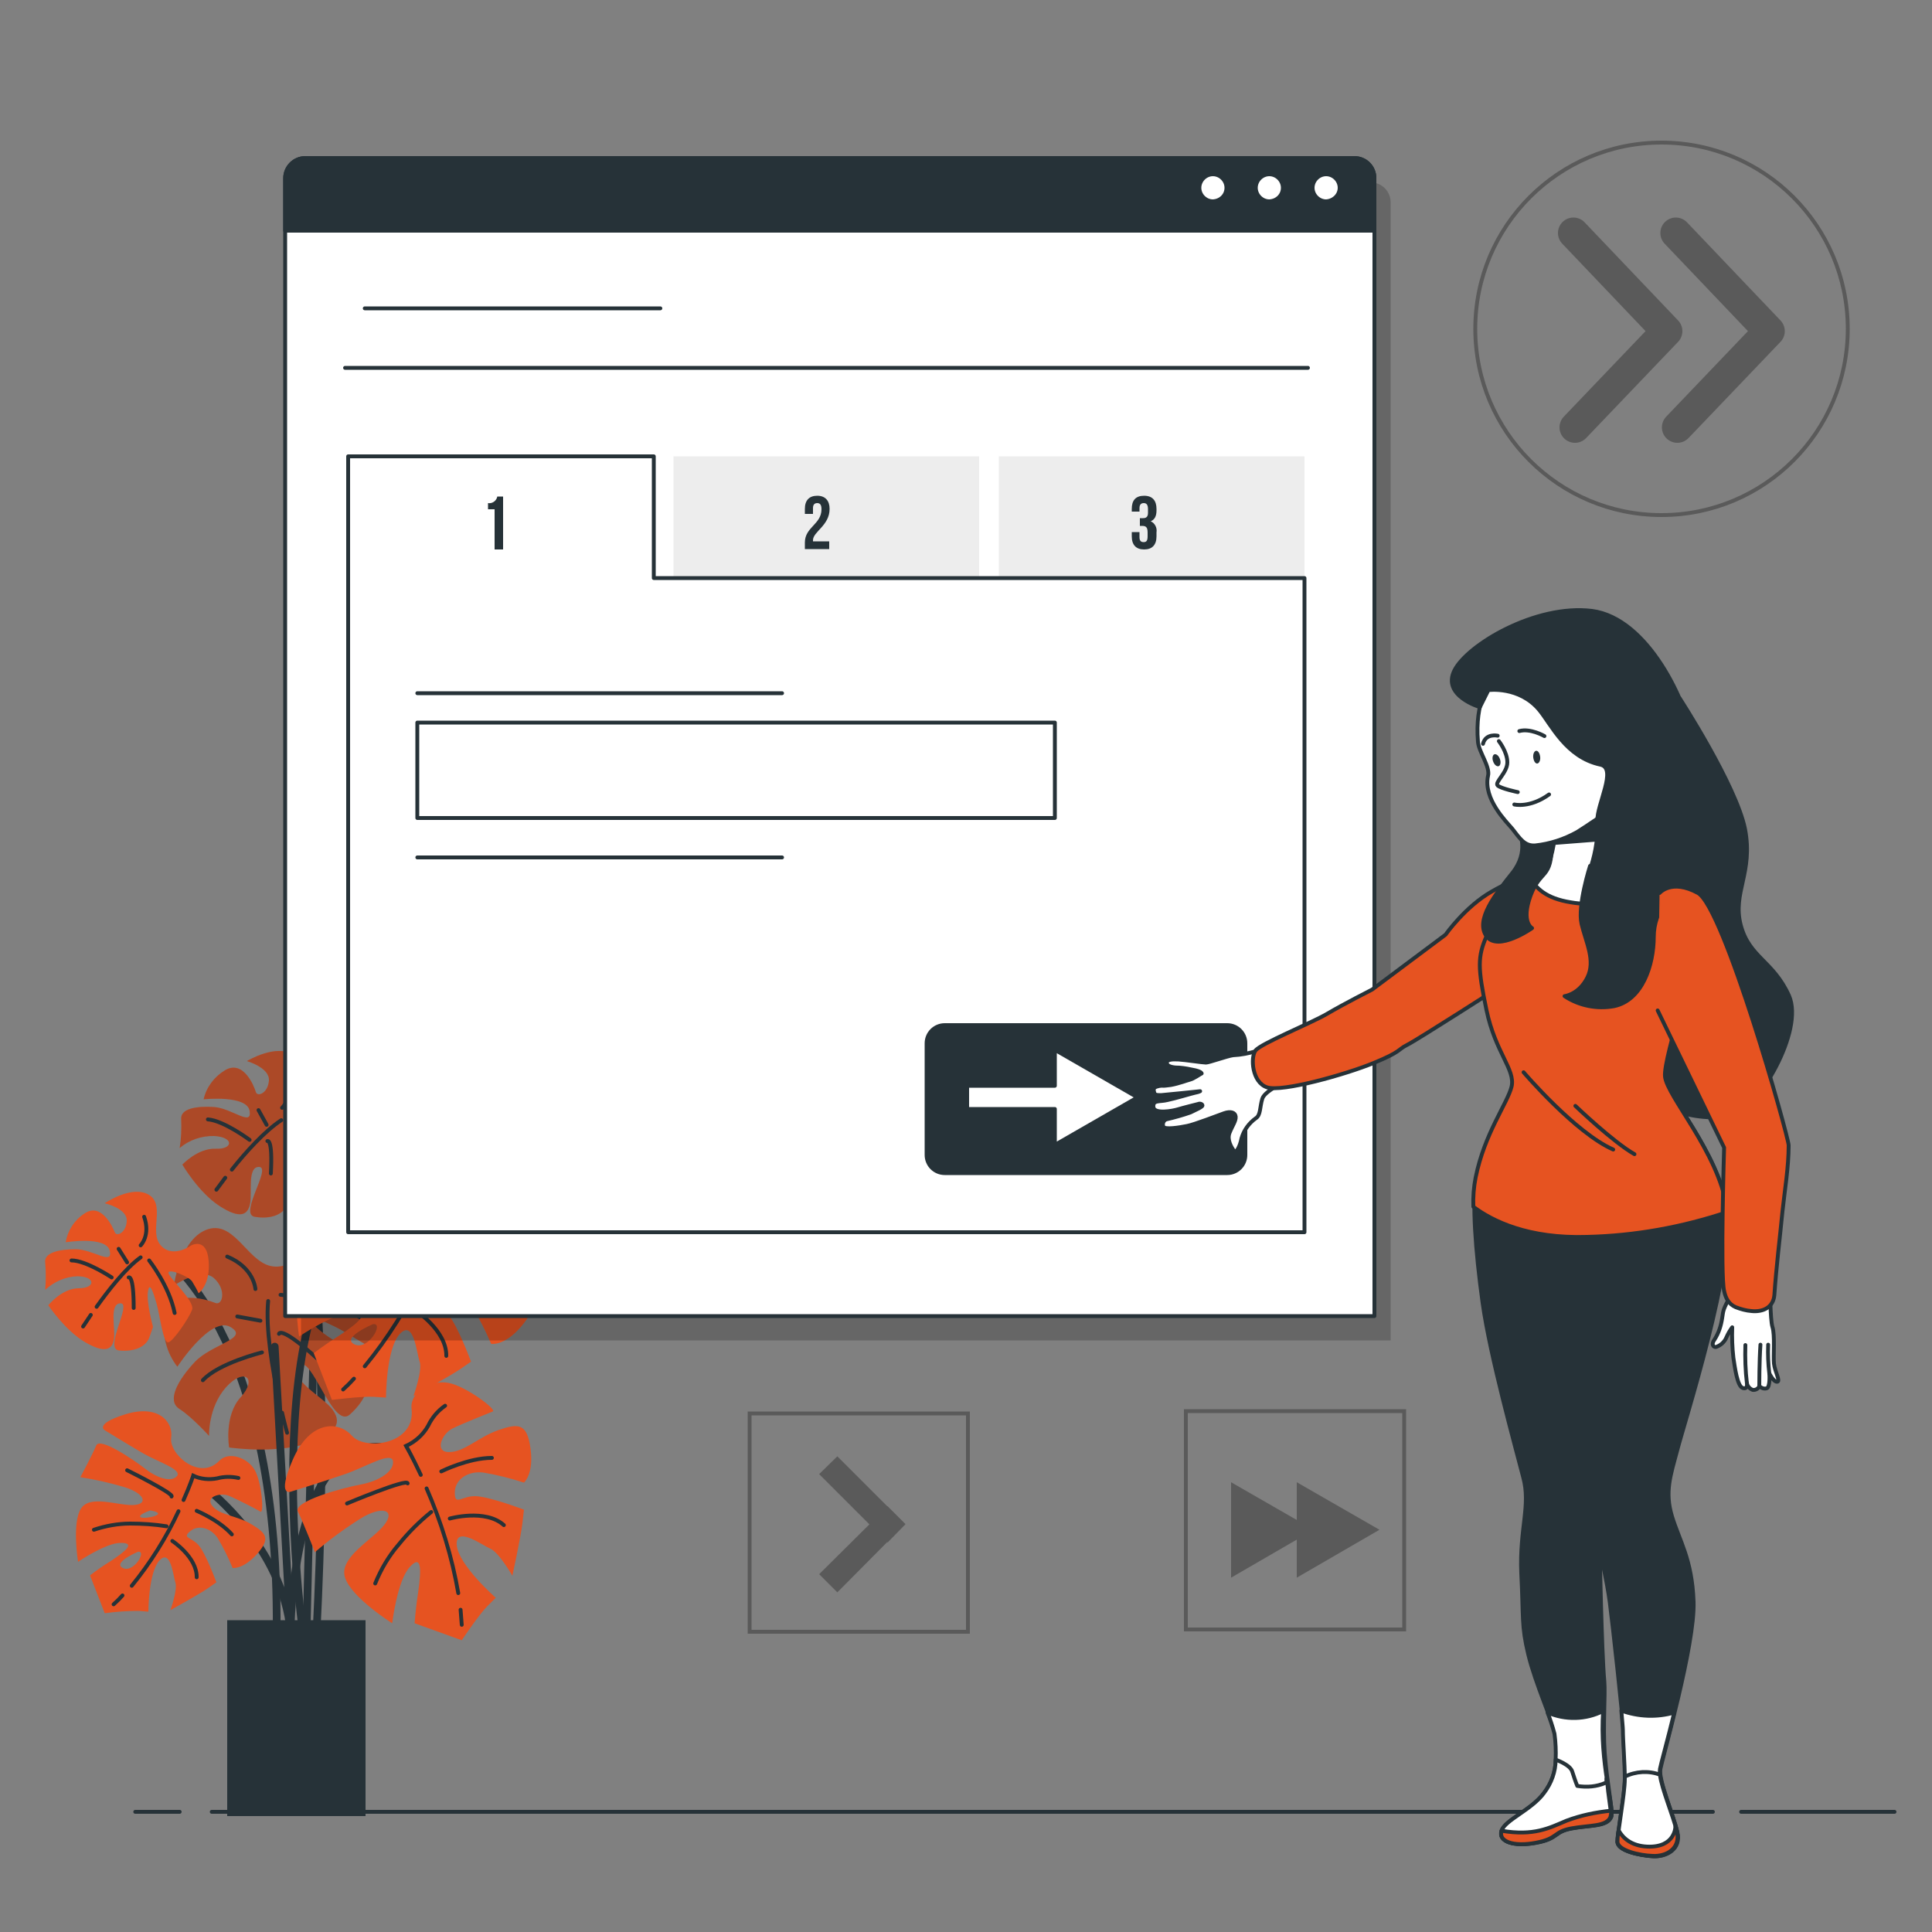 <?xml version="1.0" encoding="utf-8"?>
<!-- Generator: Adobe Illustrator 27.4.0, SVG Export Plug-In . SVG Version: 6.00 Build 0)  -->
<svg version="1.1" id="Warstwa_1" xmlns="http://www.w3.org/2000/svg" xmlns:xlink="http://www.w3.org/1999/xlink" x="0px" y="0px"
	 viewBox="0 0 500 500" style="enable-background:new 0 0 500 500;" xml:space="preserve">
<rect x="0" y="0" width="500" height="500" fill="#808080" stroke="none"/>
<style type="text/css">
	.st0{fill:none;stroke:#263238;stroke-linecap:round;stroke-linejoin:round;}
	.st1{fill:none;stroke:#263238;stroke-width:2;stroke-linecap:round;stroke-miterlimit:10;}
	.st2{fill:#E65321;}
	.st3{opacity:0.3;fill:#263238;enable-background:new    ;}
	.st4{fill:none;stroke:#263238;stroke-linecap:round;stroke-miterlimit:10;}
	.st5{opacity:0.2;fill:#263238;enable-background:new    ;}
	.st6{fill:#263238;stroke:#263238;stroke-width:2;stroke-linecap:round;stroke-miterlimit:10;}
	.st7{opacity:0.3;}
	.st8{fill:none;stroke:#000000;stroke-miterlimit:10;}
	.st9{fill:none;stroke:#000000;stroke-width:8;stroke-linecap:round;stroke-linejoin:round;}
	.st10{opacity:0.2;enable-background:new    ;}
	.st11{fill:#FFFFFF;stroke:#263238;stroke-linecap:round;stroke-linejoin:round;}
	.st12{fill:#EDEDED;}
	.st13{fill:#263238;}
	.st14{fill:#263238;stroke:#263238;stroke-linecap:round;stroke-linejoin:round;}
	.st15{fill:#E65321;stroke:#263238;stroke-linecap:round;stroke-linejoin:round;}
</style>
<g id="freepik--Floor--inject-29">
	<line class="st0" x1="450.6" y1="468.9" x2="490.3" y2="468.9"/>
	<line class="st0" x1="54.8" y1="468.9" x2="443.3" y2="468.9"/>
	<line class="st0" x1="35" y1="468.9" x2="46.5" y2="468.9"/>
</g>
<g id="freepik--Plant--inject-29">
	<path class="st1" d="M97.7,284c0,0-13.8-7.7-14.8,9.7c-1,17.4-3.6,130.6-3.6,130.6"/>
	<path class="st1" d="M75.7,295.3c0,0,11.3,25.1,6.2,127.6"/>
	<path class="st2" d="M86.8,287.5c0,0-5.3,3.4-8.4-0.5c-3.1-3.9,2.1-11-2.4-14s-12.1,1.6-12.1,1.6s5.9,1.7,5.7,5s-3,4.4-3.4,3
		s-3.2-8.5-8-5.6c-2.8,1.7-4.8,4.4-5.5,7.5c0,0,11.2-1.2,11.9,3c0.7,4.2-4.6-0.7-9.2-1s-8.8,0.4-8.5,3.2c0.1,2.5,0,4.9-0.4,7.4
		c2.5-2.1,5.7-3.2,9-3.1c5.1,0.3,4.9,3.5,0.3,3.3s-8.6,4.1-8.6,4.1s4.2,7.2,9.6,10.7s7.3,2.3,7.9-0.5c0.6-2.7-0.8-9.8,2.4-9.6
		c3.2,0.2-5.3,12.2-1.2,12.9s7.4-0.5,8.5-3.2l1-2.7c0,0-1.4-7-0.8-9.8s1.4,0.1,2.1,3.4c0.7,3.3,1.3,11.2,2.7,10.8
		c1.5-0.4,5.9-6.1,7-8.4c1.1-2.2-5.9-9.1-5.9-10.5s5.5,1.2,6.3,2.7c0.6,1.1,1.2,2.2,1.6,3.3c0,0,3.4-2.1,3.3-8.6
		C91.5,285.5,86.8,287.5,86.8,287.5z"/>
	<path class="st3" d="M86.8,287.5c0,0-5.3,3.4-8.4-0.5c-3.1-3.9,2.1-11-2.4-14s-12.1,1.6-12.1,1.6s5.9,1.7,5.7,5s-3,4.4-3.4,3
		s-3.2-8.5-8-5.6c-2.8,1.7-4.8,4.4-5.5,7.5c0,0,11.2-1.2,11.9,3c0.7,4.2-4.6-0.7-9.2-1s-8.8,0.4-8.5,3.2c0.1,2.5,0,4.9-0.4,7.4
		c2.5-2.1,5.7-3.2,9-3.1c5.1,0.3,4.9,3.5,0.3,3.3s-8.6,4.1-8.6,4.1s4.2,7.2,9.6,10.7s7.3,2.3,7.9-0.5c0.6-2.7-0.8-9.8,2.4-9.6
		c3.2,0.2-5.3,12.2-1.2,12.9s7.4-0.5,8.5-3.2l1-2.7c0,0-1.4-7-0.8-9.8s1.4,0.1,2.1,3.4c0.7,3.3,1.3,11.2,2.7,10.8
		c1.5-0.4,5.9-6.1,7-8.4c1.1-2.2-5.9-9.1-5.9-10.5s5.5,1.2,6.3,2.7c0.6,1.1,1.2,2.2,1.6,3.3c0,0,3.4-2.1,3.3-8.6
		C91.5,285.5,86.8,287.5,86.8,287.5z"/>
	<path class="st4" d="M60,302.7c3.4-4.3,8.5-10,12.8-12.8"/>
	<path class="st4" d="M56,307.9c0,0,0.9-1.2,2.3-3.1"/>
	<path class="st4" d="M75,291c0,0,5.1,7.2,6.1,14.7"/>
	<path class="st4" d="M69.2,295.3c0,0,1.4-0.8,0.9,8.4"/>
	<path class="st4" d="M73,286.7c0,0,2.9-2.6,1.4-7.8"/>
	<line class="st4" x1="69" y1="291.1" x2="66.9" y2="287.3"/>
	<path class="st4" d="M64.6,295c0,0-6.7-5-10.8-5.3"/>
	<path class="st2" d="M105.7,273.9c0,0-0.2,7.6-6.2,8c-5.9,0.4-9.6-9.5-15.7-7.1c-6.1,2.4-6.7,13.2-6.7,13.2s5.8-4.7,8.9-2.3
		c3.1,2.4,2.4,6.1,0.7,5.5s-10.7-2.6-11,4.2c-0.3,4,1.1,7.8,3.7,10.8c0,0,6.4-12,11.1-9.8c4.7,2.2-3.9,4.1-7.3,8.5
		c-3.5,4.4-5.6,9.1-2.6,10.7c2.5,1.6,4.9,3.4,7.1,5.5c0,0-0.8-6.3,2.9-11.2c3.8-4.9,6.9-2.5,3.4,2c-3.4,4.4-1.7,11.4-1.7,11.4
		s10.1,0.7,17.3-2.2c7.2-2.9,7.2-5.7,4.9-8.2s-10.3-5.8-7.9-8.9s8.6,13.7,12.1,10c3.5-3.6,4.6-7.8,2.6-10.7l-2-2.9
		c0,0-8-3.4-10.3-5.8s1-1.3,4.8,0.2s12,6.4,12.6,4.8s-2.1-10.1-3.6-12.7c-1.6-2.6-13.2-0.3-14.5-1.3c-1.3-1,5-4.6,7-4.5
		c1.5,0.1,3,0.3,4.5,0.6c0,0,0.2-4.8-6.4-9.1S105.7,273.9,105.7,273.9z"/>
	<path class="st5" d="M105.7,273.9c0,0-0.2,7.6-6.2,8c-5.9,0.4-9.6-9.5-15.7-7.1c-6.1,2.4-6.7,13.2-6.7,13.2s5.8-4.7,8.9-2.3
		c3.1,2.4,2.4,6.1,0.7,5.5s-10.7-2.6-11,4.2c-0.3,4,1.1,7.8,3.7,10.8c0,0,6.4-12,11.1-9.8c4.7,2.2-3.9,4.1-7.3,8.5
		c-3.5,4.4-5.6,9.1-2.6,10.7c2.5,1.6,4.9,3.4,7.1,5.5c0,0-0.8-6.3,2.9-11.2c3.8-4.9,6.9-2.5,3.4,2c-3.4,4.4-1.7,11.4-1.7,11.4
		s10.1,0.7,17.3-2.2c7.2-2.9,7.2-5.7,4.9-8.2s-10.3-5.8-7.9-8.9s8.6,13.7,12.1,10c3.5-3.6,4.6-7.8,2.6-10.7l-2-2.9
		c0,0-8-3.4-10.3-5.8s1-1.3,4.8,0.2s12,6.4,12.6,4.8s-2.1-10.1-3.6-12.7c-1.6-2.6-13.2-0.3-14.5-1.3c-1.3-1,5-4.6,7-4.5
		c1.5,0.1,3,0.3,4.5,0.6c0,0,0.2-4.8-6.4-9.1S105.7,273.9,105.7,273.9z"/>
	<path class="st4" d="M102.6,311.1c-1.9-6.4-4.2-15.4-4.1-21.5"/>
	<path class="st4" d="M105.1,318.6c0,0-0.6-1.7-1.5-4.4"/>
	<path class="st4" d="M101.1,288c0,0,10.7-0.2,18.9,3.9"/>
	<path class="st4" d="M101.4,296.7c0,0,0.1-2,9,4.8"/>
	<path class="st4" d="M95.4,287.1c0,0-0.6-4.7-6.9-6.7"/>
	<line class="st4" x1="97.1" y1="294.1" x2="91.8" y2="293.6"/>
	<path class="st4" d="M98,301.2c0,0-9.6,3.2-12.6,7.2"/>
	<path class="st1" d="M41.9,324.5c0,0,30.3,20,29.7,97.3"/>
	<path class="st2" d="M79.2,319.2c0,0-1,8.8-7.9,8.6c-6.9-0.1-10.2-11.9-17.4-9.7S45,332.7,45,332.7s7.1-4.9,10.4-1.9
		s2.2,7.2,0.3,6.4c-1.9-0.8-12.1-4-13.1,3.8c-0.7,4.5,0.5,9.1,3.3,12.7c0,0,8.6-13.2,13.7-10.3c5.2,3-4.8,4.4-9.2,9.1
		s-7.3,10-4,12.1c3.3,2.1,7.7,7,7.7,7s-0.3-7.3,4.4-12.6c4.8-5.3,8.2-2.2,3.8,2.6c-4.4,4.8-3,13-3,13s11.5,1.7,20.1-1
		c8.6-2.7,8.9-5.9,6.5-9c-2.4-3.1-11.4-7.7-8.4-11.1c3-3.4,8.6,16.5,13,12.6s6-8.5,4-12.1l-2-3.6c0,0-8.9-4.6-11.4-7.7
		s1.3-1.4,5.5,0.6s13.2,8.6,14.1,6.7c0.8-1.9-1.5-11.9-3-15s-15.2-1.6-16.6-2.9c-1.4-1.3,6.2-4.9,8.5-4.5c1.7,0.3,3.4,0.6,5.1,1.1
		c0,0,0.7-5.5-6.5-11.2C81.1,312.2,79.2,319.2,79.2,319.2z"/>
	<path class="st3" d="M79.2,319.2c0,0-1,8.8-7.9,8.6c-6.9-0.1-10.2-11.9-17.4-9.7S45,332.7,45,332.7s7.1-4.9,10.4-1.9
		s2.2,7.2,0.3,6.4c-1.9-0.8-12.1-4-13.1,3.8c-0.7,4.5,0.5,9.1,3.3,12.7c0,0,8.6-13.2,13.7-10.3c5.2,3-4.8,4.4-9.2,9.1
		s-7.3,10-4,12.1c3.3,2.1,7.7,7,7.7,7s-0.3-7.3,4.4-12.6c4.8-5.3,8.2-2.2,3.8,2.6c-4.4,4.8-3,13-3,13s11.5,1.7,20.1-1
		c8.6-2.7,8.9-5.9,6.5-9c-2.4-3.1-11.4-7.7-8.4-11.1c3-3.4,8.6,16.5,13,12.6s6-8.5,4-12.1l-2-3.6c0,0-8.9-4.6-11.4-7.7
		s1.3-1.4,5.5,0.6s13.2,8.6,14.1,6.7c0.8-1.9-1.5-11.9-3-15s-15.2-1.6-16.6-2.9c-1.4-1.3,6.2-4.9,8.5-4.5c1.7,0.3,3.4,0.6,5.1,1.1
		c0,0,0.7-5.5-6.5-11.2C81.1,312.2,79.2,319.2,79.2,319.2z"/>
	<path class="st4" d="M72.1,361.9c-1.6-7.5-3.4-18.1-2.7-25.2"/>
	<path class="st4" d="M74.3,370.8c0,0-0.6-2.1-1.3-5.2"/>
	<path class="st4" d="M72.6,335.1c0,0,12.4,0.8,21.4,6.3"/>
	<path class="st4" d="M72.2,345.2c0,0,0.3-2.3,9.9,6.4"/>
	<path class="st4" d="M66.1,333.6c0,0-0.3-5.5-7.3-8.4"/>
	<line class="st4" x1="67.4" y1="341.8" x2="61.4" y2="340.7"/>
	<path class="st4" d="M67.8,350c0,0-11.3,2.8-15.3,7.2"/>
	<path class="st1" d="M53.7,385.4c0,0,19.5,14.9,21.5,36.9l-4.1-73.8"/>
	<path class="st1" d="M100.8,374.7c-25.6-4.6-25.6,47.6-25.6,47.6"/>
	<path class="st1" d="M78.3,421.8c0,0-14.8-108.1,28.2-108.1"/>
	<path class="st2" d="M91.1,371.6c-3.5-4-10.9-4-15.3,6.1s-0.4,8.3-0.4,8.3s8.4-2.6,13.6-4.4c5.2-1.7,12.2-6.1,12.7-3.5
		c0.4,2.6-3.5,5.2-8.4,6.1s-17.5,4.4-16.2,7c1.3,2.6,4.4,10.5,4.4,10.5c3.7-3.2,7.7-6.1,11.8-8.7c5.7-3.5,9.2-2.2,6.1,1.7
		c-3.1,3.9-11.8,8.4-10.1,13.6c1.7,5.2,12.2,11.8,12.2,11.8s1.3-11,4.5-14.5c3.1-3.5,3.1,0.4,2.2,6.6c-0.4,2.6-0.7,5.2-0.9,7.9
		l12.2,4.4c0,0,4.4-6.6,6.6-8.8l2.2-2.2c0,0-9.6-8.4-10.1-13.6c-0.4-5.2,6.6,0,8.7,0.9c2.2,0.9,5.7,7,5.7,7s2.2-10.1,2.6-13.6
		l0.4-3.5c0,0-9.2-3.5-12.7-3.5c-3.5,0-5.2,2.6-5.2-0.9s3.5-5.7,7.4-5.2c3.6,0.6,7.1,1.5,10.5,2.6c0,0,2.6-2.2,1.7-8.8
		c-0.9-6.6-3.1-6.6-8.3-4.8c-5.2,1.8-8.8,5.7-12.8,5.7c-3.9,0-1.8-4.8,0.9-6.1c2.6-1.3,9.2-3.9,10.4-4.4c1.3-0.4-7-6.6-11.4-7.4
		c-4.4-0.9-10,2.2-9.6,6.6C107.7,373.8,94.6,375.5,91.1,371.6z"/>
	<path class="st4" d="M119.2,416.6c0.1,1.3,0.2,2.6,0.3,3.9"/>
	<path class="st4" d="M110.4,385.2c3.8,8.7,6.6,17.8,8.2,27.1"/>
	<path class="st4" d="M108.9,381.7c-2.2-4.7-3.8-7.5-3.8-7.5c2.4-1.1,4.4-2.9,5.7-5.2c1-2.1,2.5-3.9,4.4-5.2"/>
	<path class="st4" d="M89.8,389.1c0,0,15.7-6.6,15.7-5.2"/>
	<path class="st4" d="M114.2,380.8c0,0,7-3.5,13.1-3.5"/>
	<path class="st4" d="M111.6,391.3c-3.1,2.5-5.9,5.3-8.4,8.4c-2.6,3-4.6,6.4-6.1,10.1"/>
	<path class="st4" d="M116.4,393c0,0,9.2-2.6,14,1.7"/>
	<path class="st2" d="M133.1,333.9c-4.8-2.8-10-2.9-12.6-5.8s2.5-4.5,5.2-3.4c2.7,1.1,9,4.4,10.2,5.1s0.4-9.6-1.8-13.5
		c-2.2-3.9-8.3-6.1-11.3-3c-6.4,6.7-16.3-2.1-15.6-7.3c0.7-5.2-4.2-10.8-14.6-7.5s-6.6,5.1-6.6,5.1s7.4,4.6,12.2,7.4
		s12.6,5.2,11,7.3S102.8,319,99,316c-3.8-3.1-14.8-10.3-15.9-7.6c-1.1,2.7-5.1,10.2-5.1,10.2c4.9,0.8,9.7,1.8,14.4,3.2
		c6.4,2,7.7,5.5,2.7,5.8c-5,0.3-14-3.5-16.8,1.3c-2.8,4.8-0.9,17-0.9,17s9.1-6.2,13.8-6.2c4.6,0,1.7,2.6-3.5,6
		c-2.2,1.4-4.4,2.9-6.5,4.5l4.7,12.1c0,0,7.8-1,10.9-0.8l3.1,0.2c0,0,0-12.7,3.6-16.5c3.6-3.8,4.3,4.9,5.1,7.2
		c0.8,2.2-1.6,8.9-1.6,8.9s9-4.9,12-6.9l2.9-2c0,0-3.4-9.2-5.7-11.9s-5.4-2.2-2.8-4.5s6.6-1,8.8,2.2c1.9,3.1,3.5,6.3,4.9,9.6
		c0,0,3.4,0.6,7.7-4.4S137.8,336.7,133.1,333.9z M91.7,347.9c-3.5-1.7,4.8-5.2,4.8-5.2C99.6,342.2,95.2,349.7,91.7,347.9z
		 M97.6,331.6c-1.5-0.8,3-2.2,3-2.2C107,330.6,99.1,332.3,97.6,331.6z"/>
	<path class="st4" d="M91.6,356.8c-0.9,1-1.8,1.9-2.8,2.8"/>
	<path class="st4" d="M109.5,329.6c-4,8.6-9.1,16.7-15.1,24"/>
	<path class="st4" d="M111.2,326.1c2.1-4.7,3.1-7.8,3.1-7.8c2.4,1.1,5.1,1.4,7.7,0.9c2.2-0.6,4.6-0.6,6.8-0.1"/>
	<path class="st4" d="M93.1,316.5c0,0,15.3,7.6,14.3,8.4"/>
	<path class="st4" d="M115.4,329.6c0,0,7.2,3,11.2,7.6"/>
	<path class="st4" d="M105.7,334.5c-3.9-0.7-7.8-0.9-11.7-0.8c-3.9,0-7.9,0.7-11.6,2"/>
	<path class="st4" d="M107.6,339.2c0,0,8,5.2,7.9,11.7"/>
	<path class="st2" d="M65.1,394.5c-3.8-2.3-8.1-2.3-10.1-4.7c-2.1-2.4,2-3.6,4.2-2.7c2.2,0.9,7.2,3.5,8.2,4.1s0.3-7.7-1.5-10.8
		s-6.6-4.9-9.1-2.4c-5.1,5.4-13.1-1.7-12.5-5.9c0.6-4.2-3.4-8.7-11.8-6.1s-5.3,4.2-5.3,4.2s6,3.7,9.8,5.9s10.2,4.2,8.8,5.9
		c-1.4,1.7-5,0.6-8.1-1.8s-11.9-8.4-12.8-6.1c-0.9,2.2-4.1,8.2-4.1,8.2c3.9,0.6,7.8,1.5,11.5,2.6c5.1,1.6,6.2,4.4,2.2,4.6
		s-11.3-2.8-13.6,1s-0.7,13.7-0.7,13.7s7.3-5,11.1-4.9c3.8,0,1.3,2.1-2.8,4.8c-1.8,1.1-3.5,2.3-5.2,3.6l3.8,9.8
		c2.9-0.4,5.8-0.6,8.8-0.6l2.5,0.2c0,0,0-10.2,2.9-13.3c2.9-3,3.5,4,4.1,5.8c0.6,1.8-1.3,7.1-1.3,7.1s7.3-4,9.6-5.6l2.3-1.6
		c0,0-2.7-7.4-4.6-9.6c-1.8-2.1-4.4-1.8-2.2-3.6c2.1-1.8,5.3-0.9,7.1,1.7c1.5,2.5,2.8,5.1,3.9,7.8c0,0,2.7,0.4,6.3-3.6
		C70.1,398.1,68.9,396.8,65.1,394.5z M31.8,405.8c-2.8-1.4,3.9-4.2,3.9-4.2C38.1,401.2,34.6,407.2,31.8,405.8z M36.5,392.7
		c-1.2-0.6,2.4-1.8,2.4-1.8C44.1,391.8,37.7,393.2,36.5,392.7z"/>
	<path class="st4" d="M31.7,412.9c-0.7,0.8-1.4,1.5-2.3,2.3"/>
	<path class="st4" d="M46.2,391.1c-3.2,6.9-7.3,13.4-12.1,19.3"/>
	<path class="st4" d="M47.5,388.2c1.7-3.8,2.5-6.3,2.5-6.3c1.9,0.9,4.1,1.1,6.2,0.7c1.8-0.5,3.7-0.5,5.5-0.1"/>
	<path class="st4" d="M32.9,380.5c0,0,12.3,6.1,11.5,6.8"/>
	<path class="st4" d="M50.9,391c0,0,5.8,2.4,9.1,6.1"/>
	<path class="st4" d="M43.1,395c-3.1-0.5-6.3-0.7-9.4-0.7c-3.2,0-6.4,0.6-9.4,1.6"/>
	<path class="st4" d="M44.6,398.8c0,0,6.4,4.2,6.3,9.4"/>
	<path class="st2" d="M49.5,322.3c0,0-4.8,3.5-7.9,0c-3.1-3.5,1.3-10.5-3.1-13.1c-4.4-2.6-11.4,2.2-11.4,2.2s5.7,1.3,5.7,4.4
		s-2.6,4.4-3.1,3.1s-3.5-7.9-7.9-4.8c-2.6,1.7-4.3,4.4-4.8,7.4c0,0,10.5-1.7,11.4,2.2c0.9,3.9-4.4-0.4-8.8-0.4s-8.3,0.9-7.9,3.5
		c0.2,2.3,0.2,4.7,0,7c2.3-2.1,5.2-3.4,8.3-3.5c4.8,0,4.8,3.1,0.4,3.1s-7.9,4.4-7.9,4.4s4.4,6.6,9.6,9.6s7,1.8,7.4-0.9
		s-1.3-9.2,1.7-9.2s-4.4,11.8-0.4,12.2c3.9,0.4,7-0.9,7.9-3.5l0.9-2.6c0,0-1.8-6.6-1.3-9.2c0.4-2.6,1.3,0,2.2,3.1
		c0.9,3.1,1.7,10.5,3.1,10.1c1.3-0.4,5.2-6.1,6.1-8.4c0.9-2.2-6.1-8.4-6.1-9.6s5.2,0.9,6.1,2.2c0.6,1,1.2,2,1.7,3.1
		c0,0,3.1-2.2,2.6-8.4S49.5,322.3,49.5,322.3z"/>
	<path class="st4" d="M25,338.2c3-4.2,7.5-10,11.4-12.8"/>
	<path class="st4" d="M21.5,343.3c0,0,0.8-1.2,2-3"/>
	<path class="st4" d="M38.6,326.2c0,0,5.2,6.6,6.6,13.6"/>
	<path class="st4" d="M33.3,330.6c0,0,1.3-0.9,1.3,7.9"/>
	<path class="st4" d="M36.4,322.3c0,0,2.6-2.6,0.9-7.4"/>
	<line class="st4" x1="32.9" y1="326.7" x2="30.7" y2="323.2"/>
	<path class="st4" d="M28.9,330.6c0,0-6.6-4.4-10.4-4.4"/>
	<rect x="59.8" y="420.3" class="st6" width="33.8" height="48.7"/>
</g>
<g id="freepik--Icons--inject-29">
	<g class="st7">
		<circle class="st8" cx="430" cy="85.1" r="48.2"/>
		<polyline class="st9" points="407.2,60.3 431.4,85.7 407.6,110.6 		"/>
		<polyline class="st9" points="433.7,60.3 457.9,85.7 434.1,110.6 		"/>
	</g>
	<g class="st7">
		<rect x="194" y="365.8" class="st8" width="56.5" height="56.5"/>
		<polygon points="234.3,394.4 229.7,389.8 229.6,389.8 216.7,376.9 212,381.5 225,394.5 212,407.4 216.7,412.1 229.6,399.1 
			229.7,399.2 234.3,394.5 234.3,394.5 		"/>
	</g>
	<g class="st7">
		<polygon points="357,395.9 335.6,383.6 335.6,408.3 		"/>
		<polygon points="340,395.9 318.6,383.6 318.6,408.3 		"/>
		<rect x="306.9" y="365.2" class="st8" width="56.5" height="56.5"/>
	</g>
</g>
<g id="freepik--Screen--inject-29">
	<path class="st10" d="M83.2,47.2h271.5c2.9,0,5.2,2.3,5.2,5.2v294.5l0,0H77.9l0,0V52.4C77.9,49.5,80.3,47.2,83.2,47.2L83.2,47.2z"
		/>
	<path class="st11" d="M79,40.9h271.5c2.9,0,5.2,2.3,5.2,5.2v294.5l0,0H73.8l0,0V46.1C73.8,43.3,76.1,40.9,79,40.9L79,40.9z"/>
	<rect x="174.3" y="118.1" class="st12" width="79.1" height="31.5"/>
	<path class="st13" d="M211.5,130.2c-0.7,0-1.1,0.4-1.1,1.3v1.5h-2.1v-1.3c0-2.2,1.1-3.4,3.2-3.4c2.1,0,3.2,1.3,3.2,3.4
		c0,4.3-4.3,5.9-4.3,8.1c0,0.1,0,0.2,0,0.3h4.2v2h-6.3v-1.7c0-4,4.3-4.7,4.3-8.6C212.6,130.6,212.2,130.2,211.5,130.2z"/>
	<rect x="258.5" y="118.1" class="st12" width="79.1" height="31.5"/>
	<path class="st13" d="M297.1,131.8c0-1.2-0.4-1.6-1.1-1.6c-0.7,0-1.1,0.4-1.1,1.3v0.9h-2v-0.7c0-2.2,1-3.4,3.2-3.4s3.2,1.3,3.2,3.4
		v0.4c0,1.5-0.5,2.4-1.5,2.8c1.1,0.5,1.7,1.7,1.5,2.9v1c0,2.2-1.1,3.4-3.2,3.4s-3.2-1.2-3.2-3.4v-1.1h2v1.3c0,1,0.4,1.3,1.1,1.3
		s1-0.4,1-1.5v-1c0-1.3-0.4-1.7-1.4-1.7H295v-2h0.8c0.8,0,1.3-0.3,1.3-1.4L297.1,131.8z"/>
	<polygon class="st11" points="169.2,149.6 169.2,118.1 90.1,118.1 90.1,149.6 90.1,318.9 337.6,318.9 337.6,149.6 	"/>
	<path class="st13" d="M126.3,130.2c1.1,0.2,2.2-0.6,2.4-1.7h1.5v13.7H128v-10.4h-1.7L126.3,130.2z"/>
	<line class="st0" x1="108" y1="179.4" x2="202.4" y2="179.4"/>
	<line class="st0" x1="108" y1="221.9" x2="202.4" y2="221.9"/>
	<rect x="108" y="187" class="st0" width="165" height="24.7"/>
	<path class="st14" d="M244.5,265.3h73.1c2.6,0,4.7,2.1,4.7,4.7v28.9c0,2.6-2.1,4.7-4.7,4.7h-73.1c-2.6,0-4.7-2.1-4.7-4.7v-28.9
		C239.8,267.4,241.9,265.3,244.5,265.3z"/>
	<path class="st14" d="M79,40.9h271.5c2.9,0,5.2,2.3,5.2,5.2v13.6l0,0H73.8l0,0V46.1C73.8,43.3,76.1,40.9,79,40.9z"/>
	<path class="st11" d="M346.7,48.6c0-1.9-1.6-3.5-3.5-3.5s-3.5,1.6-3.5,3.5c0,1.9,1.6,3.5,3.5,3.5c0,0,0,0,0,0
		C345.1,52,346.7,50.5,346.7,48.6z"/>
	<path class="st11" d="M332,48.6c0-1.9-1.6-3.5-3.5-3.5c-1.9,0-3.5,1.6-3.5,3.5c0,1.9,1.6,3.5,3.5,3.5c0,0,0,0,0,0
		C330.5,52,332,50.5,332,48.6z"/>
	<path class="st11" d="M317.4,48.6c0-1.9-1.6-3.5-3.5-3.5c-1.9,0-3.5,1.6-3.5,3.5c0,1.9,1.6,3.5,3.5,3.5c0,0,0,0,0,0
		C315.9,52,317.4,50.5,317.4,48.6z"/>
	<line class="st0" x1="89.3" y1="95.2" x2="338.5" y2="95.2"/>
	<line class="st0" x1="94.4" y1="79.8" x2="170.9" y2="79.8"/>
</g>
<g id="freepik--Character--inject-29">
	<path class="st14" d="M434.7,180.7c0,0,14.6,22.5,16.9,33.8c2.2,11.4-3.3,16.5-1.1,24.9c2.2,8.4,8.4,9.2,12.5,18.3
		c4,9.2-8.1,29-13.9,30.8s-24.2,0.7-24.2-12.5s4.3-35.3,7.3-41.1c3-5.8,5.5-24.2,5.5-27.5"/>
	<path class="st14" d="M420,207.2c0,0-1.8,13.3,0.2,16c1.9,2.6,9.3,3.5,14.9,6.1c5.6,2.6,5.1,6.3,5.1,11.2s-9.8,33-9.3,38.1
		s13.7,19.5,16,33.9c2.3,14.4-11.1,56-12.8,62.7c-1.8,6.7-3.3,10.9-1.4,17.2s5.2,11.1,5.6,22.1c0.4,11.1-8.1,40.5-8.6,43.4
		c-0.5,2.8,3.3,11.6,4.4,16.2c1.1,4.6-3,6.5-6.3,6.3c-3.3-0.2-9.1-1.4-9.1-3.7s1.9-12.5,1.9-16.3s-0.5-10-0.5-12.6
		c0-2.6-2.8-27.9-3.5-33.2c-0.7-5.3-2.6-13.7-2.6-13.7s0.5,26.9,1.2,34.2c0.3,3.4-0.4,11.5,0.1,18.6c0.6,8.1,2.2,15.1,1.7,16.5
		c-1,2.6-5.4,2.1-10.2,3s-3.3,2.6-9.1,3.7c-5.8,1.1-9.8-0.2-8.9-3c0.9-2.8,7.8-5.4,11-9.8c1.9-2.5,3-5.5,3-8.6
		c0.1-2.2,0-4.5-0.3-6.7c-0.4-2.5-5.2-13.2-7-20.7c-1.8-7.5-1.2-9.3-1.8-20.9c-0.5-11.6,2.5-17.6,0.5-24.9
		c-1.9-7.4-8.6-31.4-10.5-45.1c-1.9-13.7-2.8-26.3-1.6-32.3c2.3-11.5,8.3-19.1,9.3-23.5c1.1-4.4-3.9-12.1-6.2-23.2
		c-2.3-11.1,1.9-20.5,4.2-25.8c2.2-5.3,9.6-7.5,10.9-8.1c1.2-0.5,2.3-6.3,2.5-10s0.2-5.6,0.2-5.6L420,207.2z"/>
	<path class="st11" d="M434,474c-1-4.6-4.9-13.3-4.4-16.2c0.2-1.2,1.9-7.2,3.7-14.6c-4.5,1.3-9.3,1.1-13.7-0.5
		c0.2,2.5,0.4,4.4,0.4,5c0,2.6,0.5,8.8,0.5,12.6c0,3.9-1.9,14-1.9,16.3s5.8,3.5,9.1,3.7C431,480.5,435.1,478.6,434,474z
		 M388.6,473.8c0.9-2.8,7.8-5.4,11-9.8c1.9-2.5,3-5.5,3-8.6c0.1-2.2,0-4.5-0.3-6.7c-0.5-1.9-1.1-3.7-1.8-5.5c4.6,2,9.9,1.9,14.4-0.4
		c-1,13.2,2.9,25.3,2.1,27.3c-1,2.6-5.4,2.1-10.2,3c-4.7,0.9-3.3,2.6-9.1,3.7C391.7,477.9,387.7,476.6,388.6,473.8z"/>
	<path class="st11" d="M388.6,473.8c0.9-2.8,7.8-5.4,11-9.8c1.9-2.5,3-5.5,3-8.6c0,0,3.8,1.3,4.3,3.1c0.4,1.2,0.8,2.5,1.3,3.7
		c2.5,0.4,5,0.2,7.3-0.8c0.5-0.3,0-1,0.4-1.3c0.2,4.8,1.3,9.1,0.9,10c-1,2.6-5.4,2.1-10.2,3c-4.7,0.9-3.3,2.6-9.1,3.7
		C391.7,477.9,387.7,476.6,388.6,473.8z"/>
	<path class="st15" d="M388.6,473.8c8.4,1.4,12.3-0.7,16.8-2.6c3.7-1.4,7.6-2.2,11.6-2.6c0,0.5-0.1,1.1-0.2,1.6
		c-1,2.6-5.4,2.1-10.2,3c-4.7,0.9-3.3,2.6-9.1,3.7S387.7,476.6,388.6,473.8z"/>
	<path class="st11" d="M420.5,459.8c2.8-1.4,6.2-1.6,9.1-0.5c0.4,3.6,3.5,10.8,4.4,14.8c1,4.6-3,6.5-6.3,6.3
		c-3.3-0.2-9.1-1.4-9.1-3.7c0-2.3,1.9-12.5,1.9-16.3L420.5,459.8z"/>
	<path class="st15" d="M418.6,476.6c0-1,0.1-1.9,0.3-2.9c1,1.8,3.1,4,7.4,4.2c7.3,0.3,7.3-5.2,7.3-5.2l0,0c0.1,0.5,0.3,0.9,0.4,1.3
		c1,4.6-3,6.5-6.3,6.3C424.3,480.2,418.6,478.9,418.6,476.6z"/>
	<path class="st11" d="M333.9,279.3c0,0-6.5,2.8-7.2,5s-0.4,4.3-1.7,5.1c-1.8,1.3-3.1,3.1-3.7,5.2c-0.4,2.2-1.5,4.1-2,3.2
		c-0.6-0.9-1.8-2.8-1.1-4.6s1.7-3.1,1.6-4.2s-1.3-1.5-3-0.9c-1.7,0.6-7.6,2.9-9.6,3.3c-2,0.4-5.7,1-6.1,0.2
		c-0.3-0.6-0.1-1.4,0.5-1.8c0.1,0,0.2-0.1,0.2-0.1c2.2-0.5,4.3-1.1,6.3-1.8c1.2-0.6,3.1-1.4,3.1-1.8s-0.7-0.6-1.1-0.4
		c-0.4,0.1-4,1-5.3,1.4s-6.1,1.3-6.3-0.6c-0.2-1.9,1.6-1.3,3.6-1.8c2-0.4,6.6-1.8,7.2-1.9c0.5-0.1,0.9-0.2,1.3-0.4c0,0-9.6,1-10,1
		s-1.6,0.1-1.8-0.4c-0.2-0.6-0.4-1.1,0.1-1.6c0.7-0.3,1.5-0.5,2.3-0.4c0,0,1.2-0.1,1.8-0.2c1.1-0.2,2.1-0.5,3.1-0.8
		c0.6-0.2,1.2-0.4,1.9-0.6c0.4-0.1,1-0.4,1.3-0.6c0.6-0.3,1.1-0.7,1.7-1c0,0,0-0.4-1.6-0.8c-1.4-0.3-2.8-0.6-4.2-0.7
		c-1,0-3-0.1-3.2-1.1c-0.2-1,1.3-1.1,3-1s6.3,0.8,7.1,0.8s5.5-1.7,7-1.9c2.1-0.1,4.1-0.5,6.1-1.1c2.9-1,9-4.1,9-4.1"/>
	<path class="st15" d="M396.8,226.4c0,0-3.9,0.4-10.7,4.3c-6.9,3.9-12,11.2-12,11.2l-19,14.2c0,0-7.3,3.7-11.7,6.3
		c-4.3,2.5-17.2,7.7-18.5,9.5s-0.9,8.2,3,9.5c3.9,1.3,20.3-3.3,27.6-6.3c7.3-3,6.1-3.4,8.7-4.7s24.1-15.1,24.1-15.1L396.8,226.4z"/>
	<path class="st15" d="M391.2,281.2c1-4.4-4.2-8.8-6.5-19.8c-2.3-11-2.3-13.8,0-19.1c2.3-5.3,8.9-15.1,15.4-18.1
		c1.2-0.6,2.3-6.3,2.5-10s0.2-5.6,0.2-5.6l17.2-1.4c0,0-1.8,13.3,0.2,16c1.9,2.6,9.3,3.5,14.9,6.1c5.6,2.6,5.1,6.3,5.1,11.2
		s-9.8,33-9.3,38.1s13.7,19.5,16,33.9c0.1,0.4,0.1,0.8,0.1,1.2c-11.7,3.9-23.8,6.1-36.2,6.4c-15.3,0.5-24.6-4.1-29.5-7.8
		c-0.1-2.5,0.1-5.1,0.6-7.6C384.2,293.3,390.1,285.6,391.2,281.2z"/>
	<path class="st0" d="M394.3,277.5c0,0,13.4,15.7,23.2,20"/>
	<path class="st0" d="M407.7,286.2c0,0,9.8,9.4,15.3,12.5"/>
	<path class="st11" d="M400.1,224.2c1.2-0.5,2.3-6.3,2.5-10s0.2-5.6,0.2-5.6l17.2-1.4c0,0-1.8,13.3,0.2,16c1.2,1.6,4.4,2.6,8,3.7
		c-0.8,1-8.8,8.9-21.8,6.6c-6.1-1-9.1-3.5-10.8-7.1C397,225.5,398.6,224.8,400.1,224.2z"/>
	<path class="st14" d="M393.2,215.3c0,0,2.6,5.1-1.8,10.6c-4.4,5.5-9.7,12.2-6.7,16.4c3,4.1,11.8-2.1,11.8-2.1s-2.9-1.5-0.4-8.4
		c2.6-7,5.5-4,5.5-13.6L393.2,215.3z"/>
	<polygon class="st14" points="401.7,218.2 414.5,217.2 416.1,205.8 	"/>
	<path class="st11" d="M385.6,176.7c0,0-4,4.8-3.1,15.3c0.2,2.6,3.2,6.4,2.6,8.8c-1.3,6,4.8,11.9,6.3,13.7c1.9,2.4,3.1,4.5,5.9,4.3
		c3.8-0.4,7.5-1.6,10.9-3.5c2.7-1.7,7.5-5,7.5-5S427.9,176.9,385.6,176.7z"/>
	<path class="st0" d="M387.9,191.8c0,0,2.2,2.8,2.2,5.5c0,2.7-3.4,5.2-2.5,6c0.9,0.8,5.2,1.7,5.2,1.7"/>
	<path class="st0" d="M391.9,208.2c0,0,4,1,9-2.6"/>
	<path class="st13" d="M396.8,196c0.1,0.9,0.5,1.6,1,1.6s0.9-0.8,0.8-1.7s-0.5-1.6-1-1.6C397.1,194.3,396.7,195.1,396.8,196z"/>
	<path class="st13" d="M386.4,197c0.3,0.9,0.9,1.4,1.4,1.3s0.7-1,0.4-1.8c-0.3-0.9-0.9-1.4-1.4-1.3S386.1,196.2,386.4,197z"/>
	<path class="st0" d="M399.7,190.5c0,0-3.6-2.1-6.5-1.3"/>
	<path class="st0" d="M387.6,190.4c0,0-3.1-0.7-3.8,2.1"/>
	<path class="st14" d="M449.7,215.3c-4-15.4-10.3-14.3-11.7-23.8s-11.4-31.5-26-33.4c-14.6-1.8-32.3,8.8-35.6,15.4
		c-3.3,6.6,6.6,9.5,6.6,9.5l2.2-4.4c0,0,8-1.1,13.2,5.2c3.1,3.8,6.9,12.2,15.8,14.1c4.4,0.9-1,10.4-0.8,14.5c0.2,4-0.4,7.9-1.6,11.7
		h-0.3c0,0-3.3,10.3-2.2,15s3.7,9.5,1.5,13.9c-2.2,4.4-5.9,4.8-5.9,4.8c3.8,2.5,8.4,3.4,12.8,2.6c7.3-1.5,10.3-10.6,10.3-18
		c0-6.7,4.8-12.7,9.3-12.9c0.8,0.4,1.4,1,2,1.6C443.4,235.5,453.7,230.7,449.7,215.3z"/>
	<path class="st11" d="M449.3,332.2c-0.4,1.1-0.8,2.1-1.4,3.1c-2,3.6-1.9,3.8-2.2,5.8c-0.3,2-0.9,3.9-2,5.6c-0.9,1.2-0.3,2,0.4,1.9
		c1.2-0.4,2.2-1.3,2.7-2.5c0.4-0.9,0.9-1.8,1.5-2.6c-0.1,2.6,0,5.3,0.3,7.9c0.4,2.6,1,7.3,2.4,7.8s1.1-1.3,1.1-1.3
		c0.1,0.8,0.7,1.5,1.5,1.8c0.7,0.1,1.5-0.3,1.7-1c0.5,0.5,1.2,0.8,1.9,0.6c1-0.3,0.7-3.9,0.7-3.9s1,2.2,2,2.2c1,0-0.6-2.7-0.8-4.7
		c-0.2-2,0.3-7.4-0.4-9.5c-0.6-2-0.6-10.5-0.6-10.5L449.3,332.2z"/>
	<path class="st0" d="M452.1,358c-0.4-3.3-0.5-6.6-0.4-9.9"/>
	<path class="st0" d="M455.3,358.7c0,0,0-6.4,0.3-10.7"/>
	<path class="st0" d="M457.9,355.5c-0.3-2.5-0.4-5-0.3-7.5"/>
	<path class="st15" d="M429.5,231.1c0,0,3.1-3.7,9.9,0c6.8,3.7,23.5,63.2,23.5,65.3c0,5.7-1,11.5-1.6,17.1
		c-0.7,7.2-1.6,14.4-2.1,21.7c-0.3,3.2-3,4.4-5.9,4.1c-1.4-0.1-2.8-0.5-4.1-1c-1.8-0.8-2.6-2.3-3-4.2c-1-4.2,0-37.1,0-37.1
		L429,261.5"/>
</g>
<polygon class="st11" points="273,296.3 273,287 250.3,287 250.3,281 273,281 273,271.7 294.4,284 "/>
</svg>
